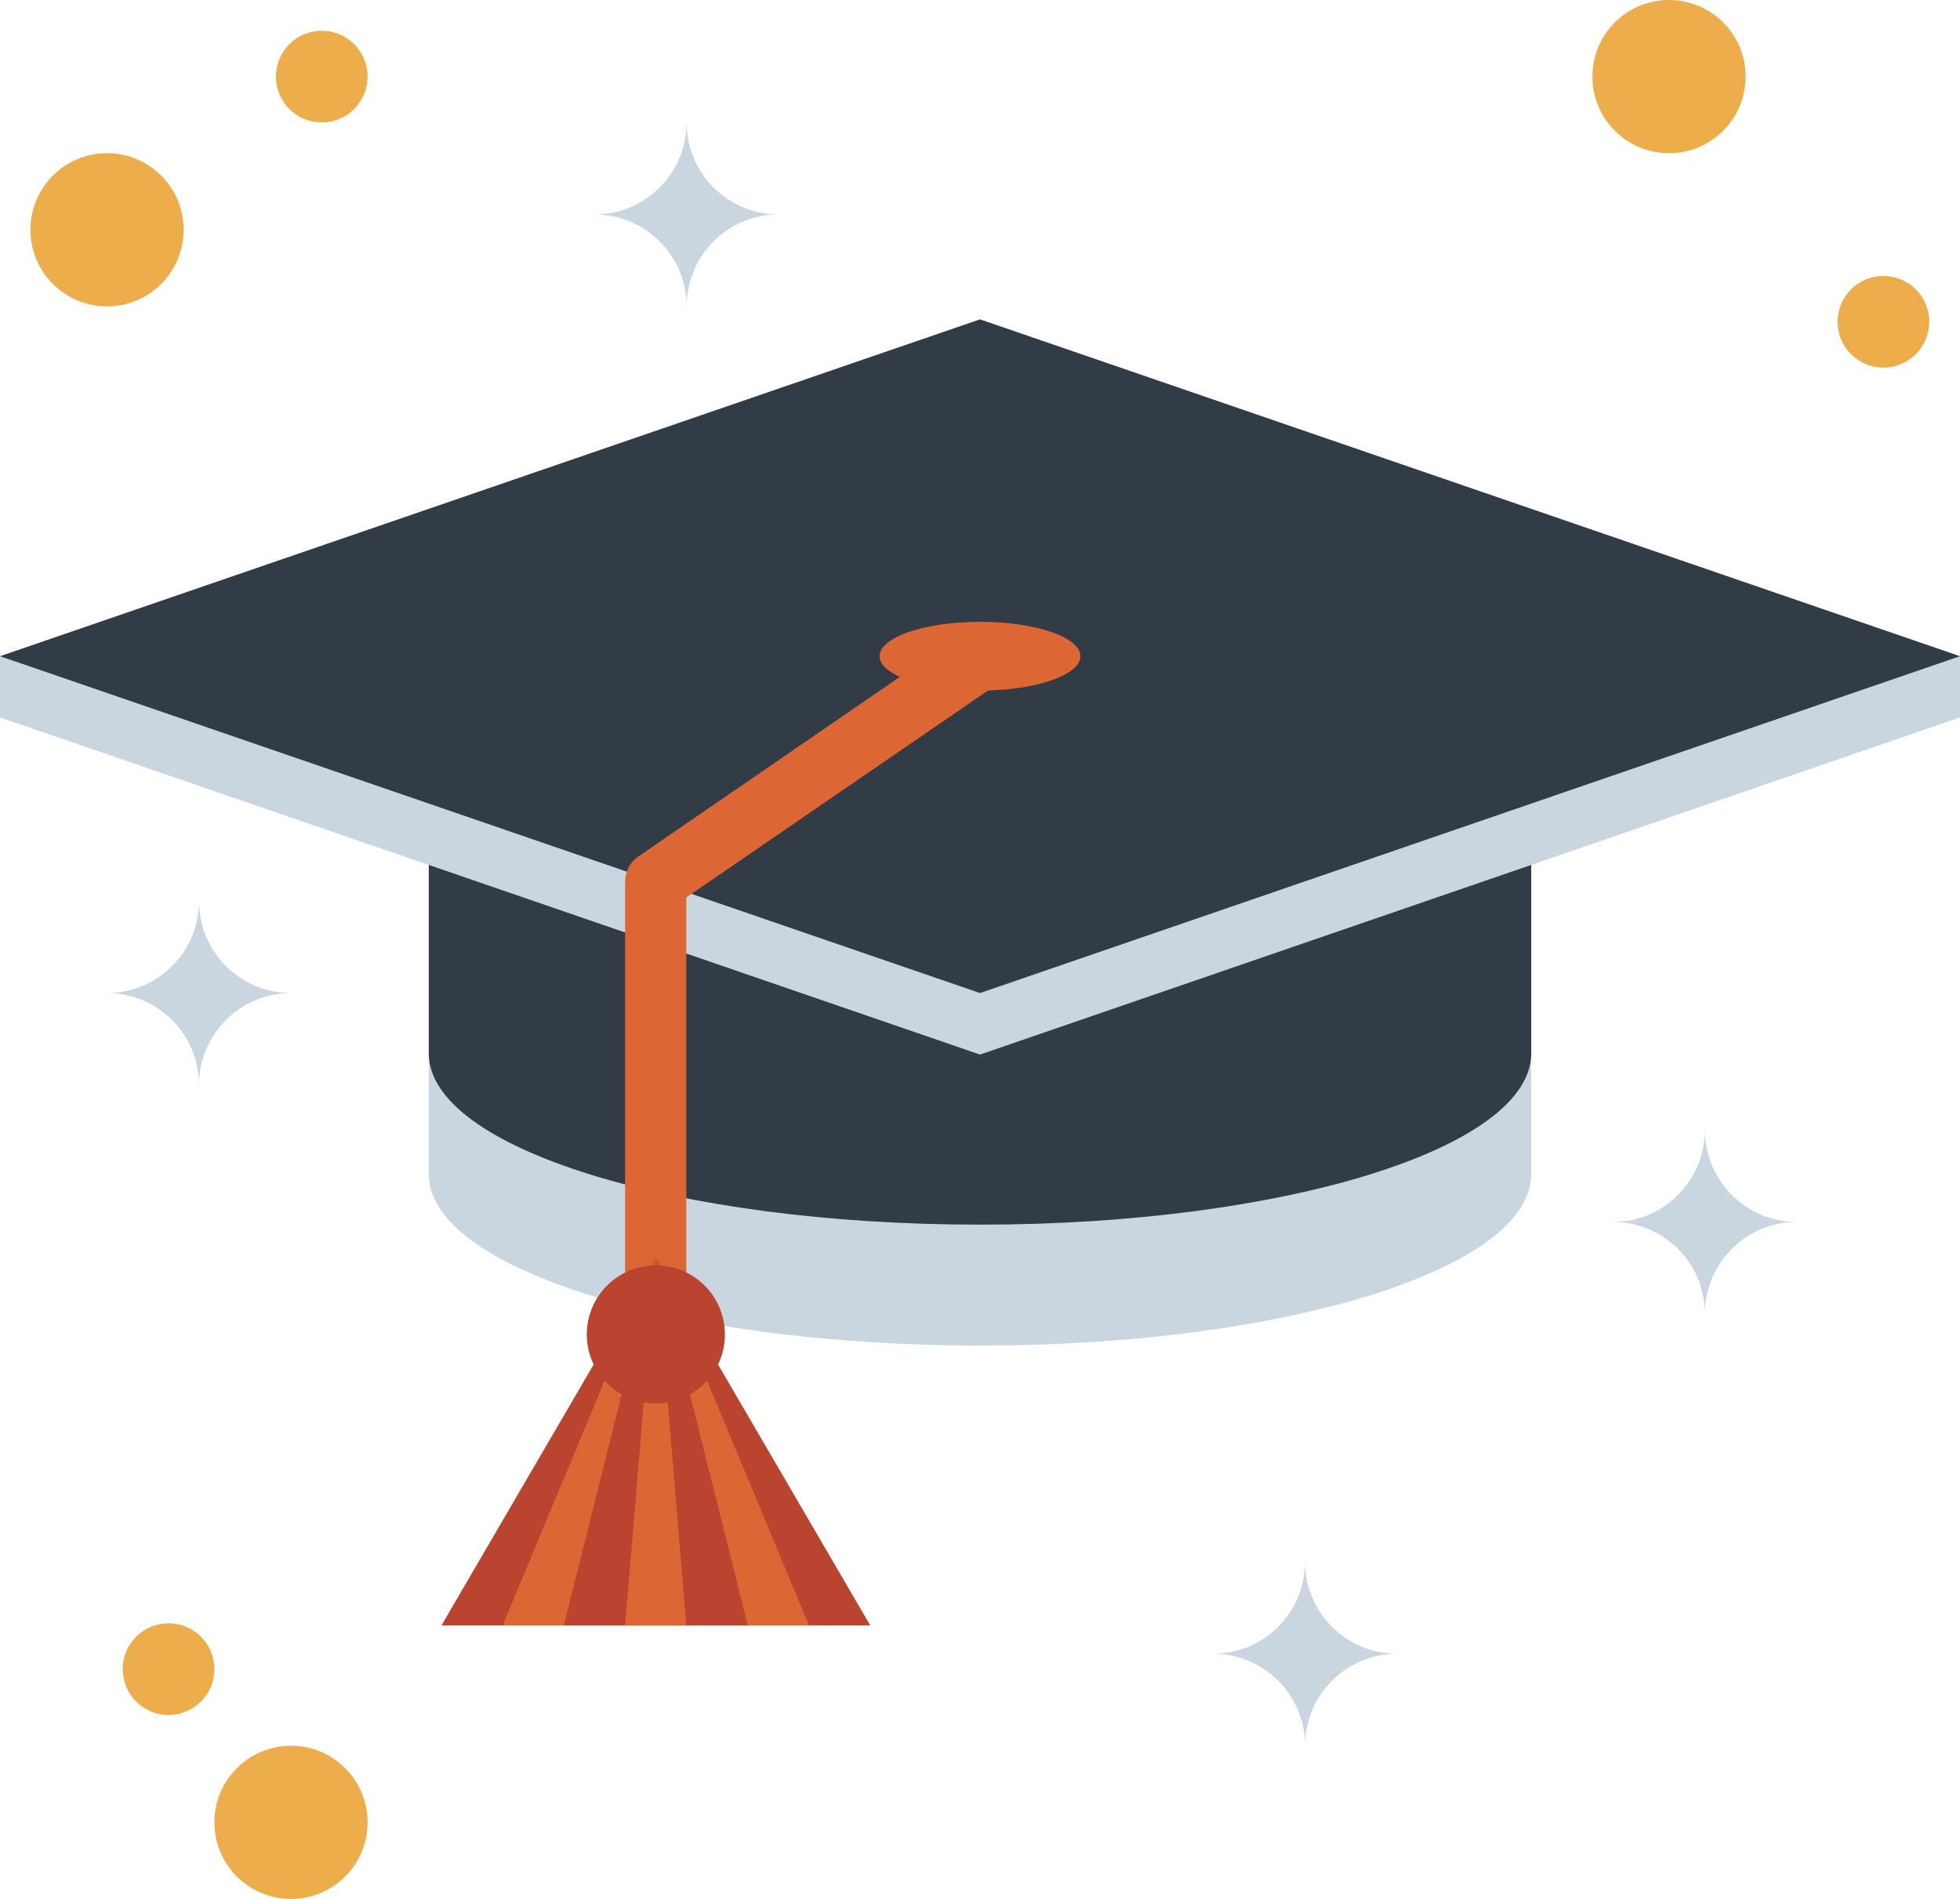 <?xml version="1.0" encoding="UTF-8"?><svg id="Layer_10" xmlns="http://www.w3.org/2000/svg" viewBox="0 0 65 62.97"><defs><style>.cls-1{fill:#bb4430;}.cls-1,.cls-2,.cls-3,.cls-4,.cls-5{stroke-width:0px;}.cls-2{fill:#dd6734;}.cls-3{fill:#eead4b;}.cls-4{fill:#313c46;}.cls-5{fill:#cad6df;}</style></defs><g id="Education"><path id="Path" class="cls-5" d="M14.22,22.27v16.67c0,3.13,8.19,5.68,18.28,5.68s18.28-2.54,18.28-5.68v-16.67H14.22Z"/><path id="Path-2" class="cls-4" d="M14.22,25.32v9.61c0,3.14,8.19,5.68,18.28,5.68s18.28-2.54,18.28-5.68v-9.61H14.22Z"/><polygon id="Path-3" class="cls-5" points="65 21.76 0 21.76 0 23.79 32.5 34.97 65 23.79 65 21.76"/><polygon id="Path-4" class="cls-4" points="32.5 10.59 0 21.76 32.5 32.93 65 21.76 32.5 10.59"/><path id="Path-5" class="cls-2" d="M21.75,45.27c-.56,0-1.02-.45-1.02-1.02v-15.01c0-.33.16-.65.44-.84l10.75-7.38c.46-.32,1.09-.2,1.41.26.32.46.2,1.09-.26,1.41l-10.31,7.07v14.48c0,.56-.45,1.01-1.02,1.01Z"/><polygon id="Path-6" class="cls-1" points="21.75 41.71 14.64 53.9 28.86 53.9 21.75 41.71"/><polygon id="Path-7" class="cls-2" points="21.75 41.71 16.67 53.9 26.83 53.9 21.75 41.71"/><polygon id="Path-8" class="cls-1" points="21.75 41.71 18.7 53.9 24.8 53.9 21.75 41.71"/><polygon id="Path-9" class="cls-2" points="21.75 41.71 20.73 53.9 22.76 53.9 21.75 41.71"/><circle id="Oval" class="cls-1" cx="21.75" cy="44.25" r="2.29"/><ellipse id="Oval-2" class="cls-2" cx="32.5" cy="21.76" rx="3.33" ry="1.14"/><circle id="Oval-3" class="cls-3" cx="62.46" cy="10.67" r="1.52"/><circle id="Oval-4" class="cls-3" cx="10.67" cy="2.54" r="1.52"/><circle id="Oval-5" class="cls-3" cx="5.59" cy="55.35" r="1.52"/><circle id="Oval-6" class="cls-3" cx="55.35" cy="2.54" r="2.54"/><circle id="Oval-7" class="cls-3" cx="3.55" cy="7.62" r="2.54"/><circle id="Oval-8" class="cls-3" cx="9.65" cy="60.43" r="2.54"/><path id="Path-10" class="cls-5" d="M19.72,7.11c1.68,0,3.05,1.36,3.05,3.05,0-1.68,1.36-3.05,3.05-3.05-1.68,0-3.05-1.36-3.05-3.05,0,1.68-1.36,3.05-3.05,3.05Z"/><path id="Path-11" class="cls-5" d="M53.49,40.52c1.68,0,3.05,1.36,3.05,3.05,0-1.68,1.36-3.05,3.05-3.05-1.68,0-3.05-1.36-3.05-3.05,0,1.68-1.36,3.05-3.05,3.05Z"/><path id="Path-12" class="cls-5" d="M40.23,54.84c1.68,0,3.05,1.36,3.05,3.05,0-1.68,1.36-3.05,3.05-3.05-1.68,0-3.05-1.36-3.05-3.05,0,1.68-1.36,3.05-3.05,3.05Z"/><path id="Path-13" class="cls-5" d="M3.55,32.93c1.68,0,3.05,1.36,3.05,3.05,0-1.68,1.36-3.05,3.05-3.05-1.68,0-3.05-1.36-3.05-3.05,0,1.68-1.36,3.05-3.05,3.05Z"/></g></svg>
